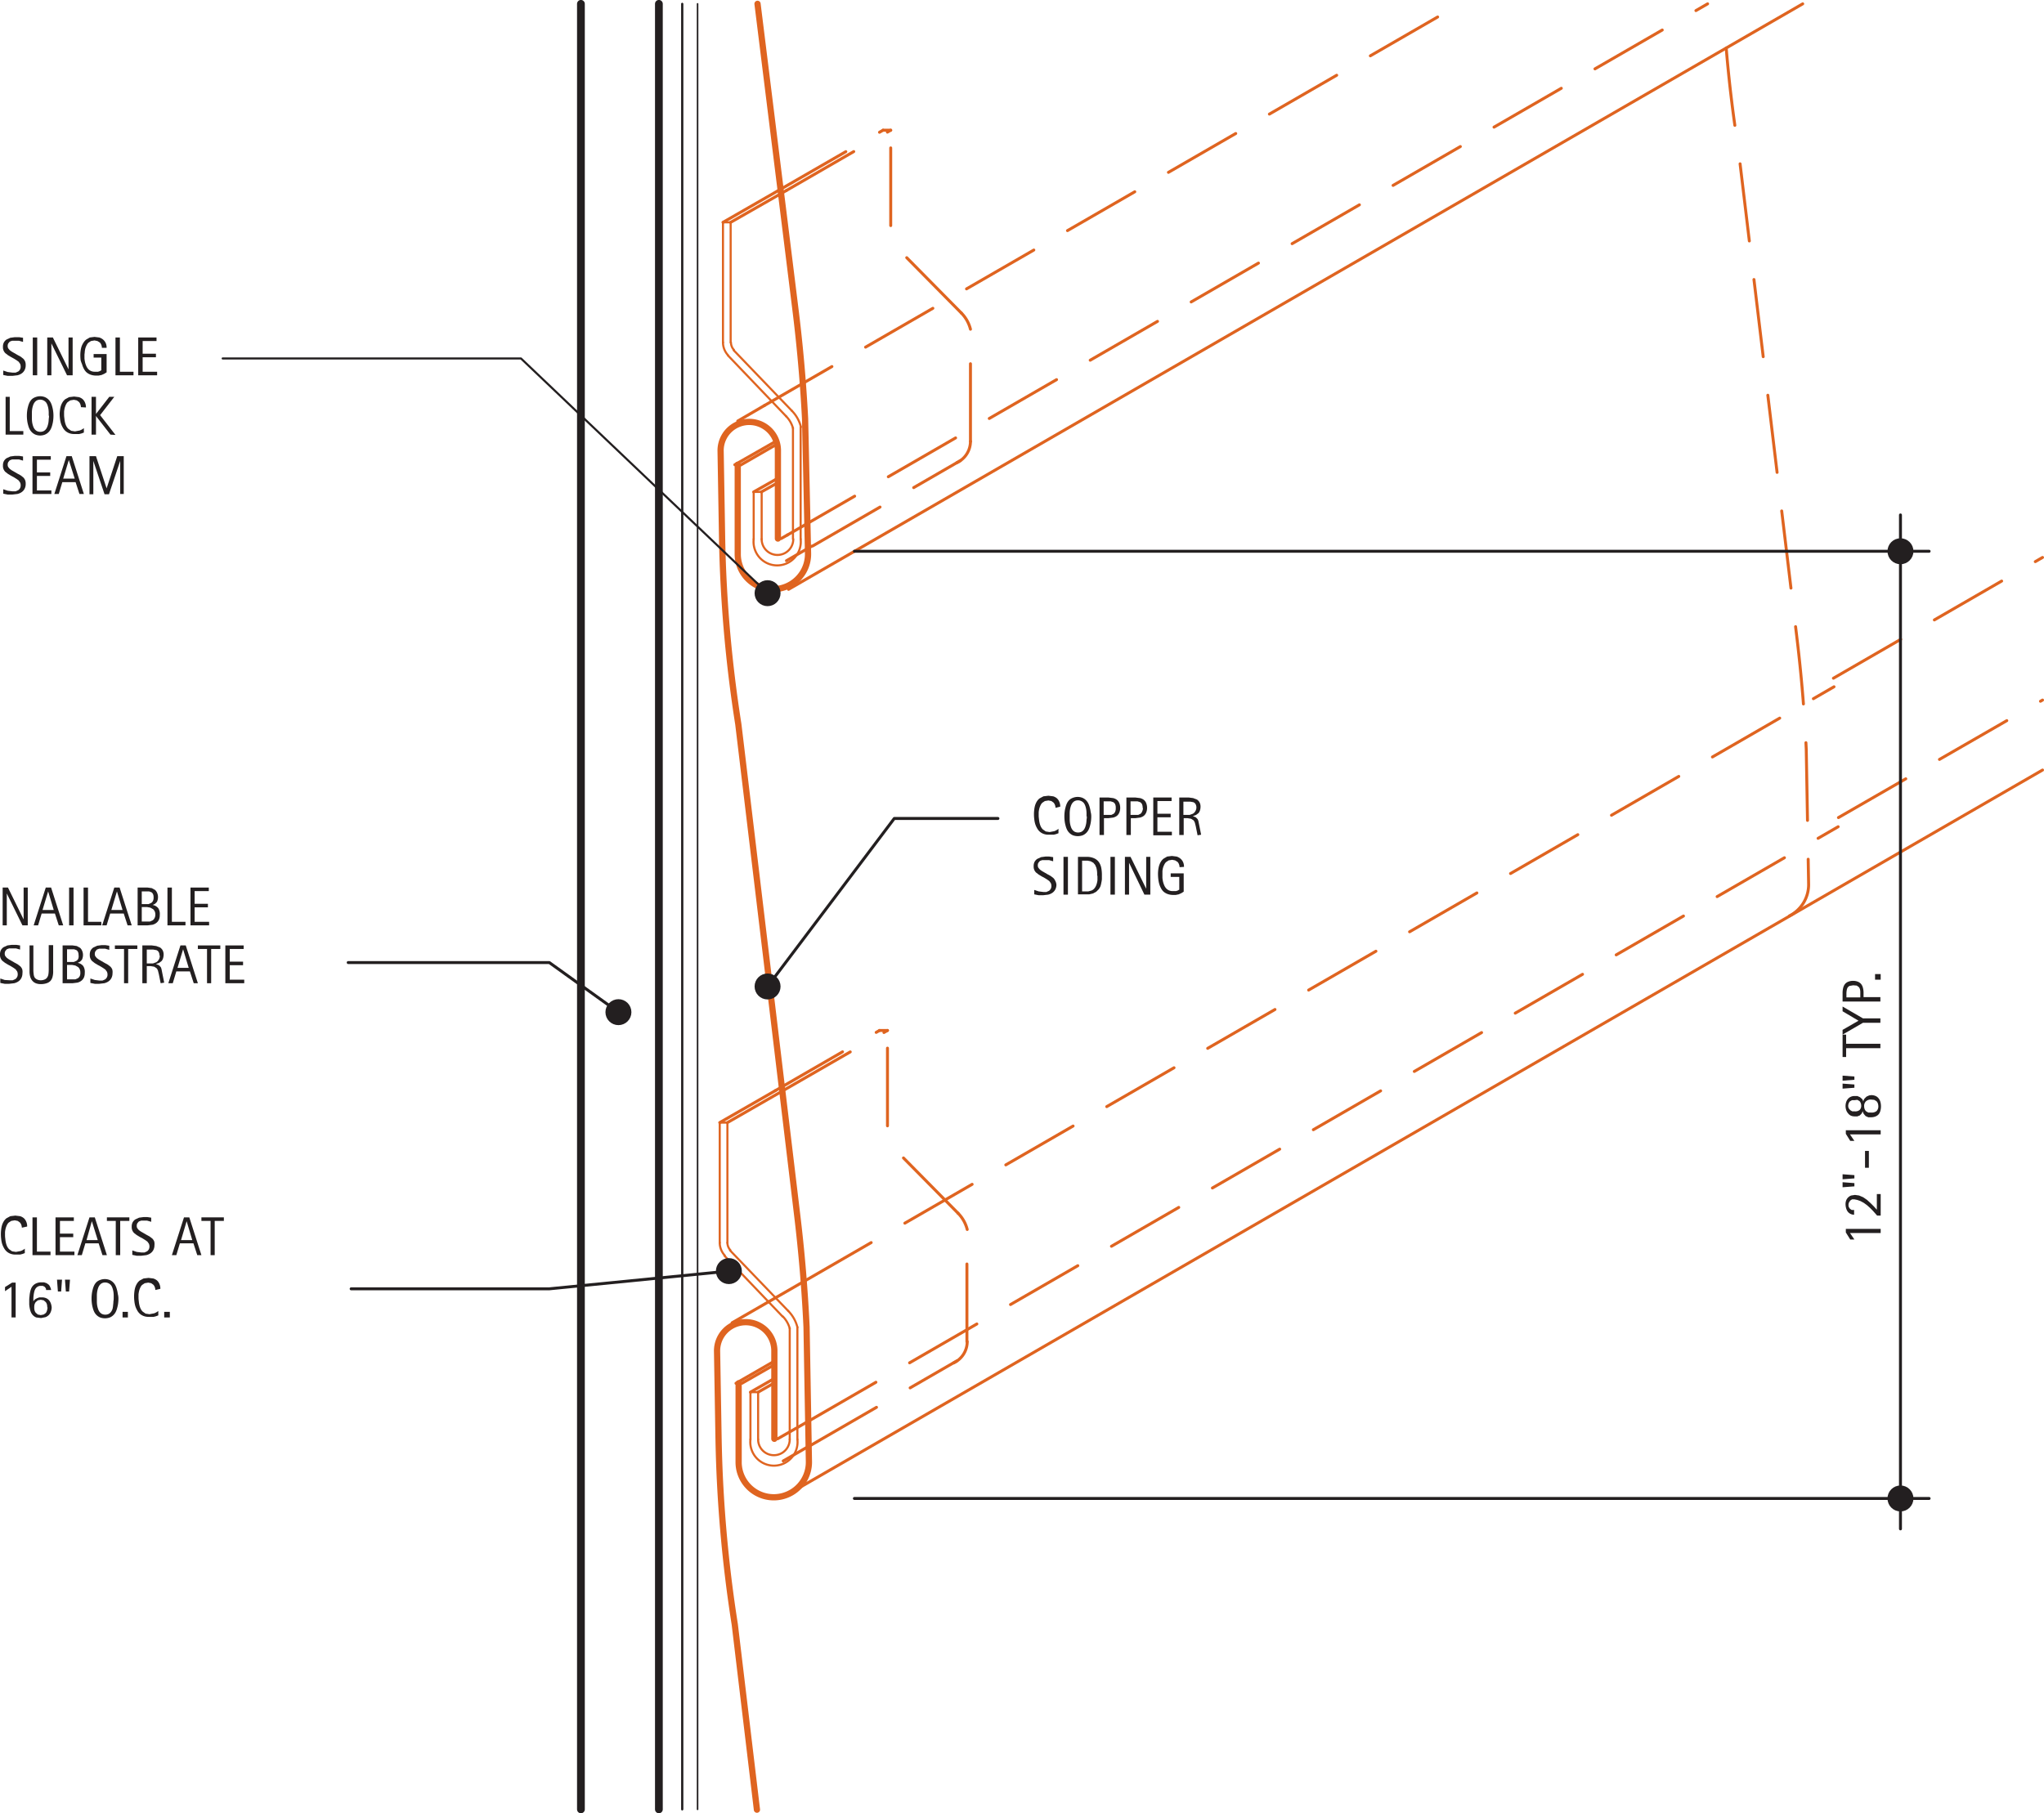 <svg xmlns="http://www.w3.org/2000/svg" viewBox="0 0 692.1 614.1"><defs><style>.\33 cda4569-4489-475f-a161-dd418e69422d,.\34 0baf50f-c656-46ad-8408-f07aa407187a,.\34 8493b0d-792c-458c-9075-a694a35a55e6,.\34 967b0c9-f725-4268-b92a-970438d40ba3,.\36 908dfcb-9c7f-43b9-9fd8-171351a9883a,.\36 ac74eca-67c4-4624-83ad-8ccac9ca8a8f,.\38 2a01dcc-598f-463b-bcfe-5268086e4fc5,.e1588200-b377-4006-9b7d-638c162b0d36,.f5c4a44c-2b6d-4940-b4ef-372790fdd443{fill:none;stroke-linecap:round;stroke-linejoin:round;}.\33 cda4569-4489-475f-a161-dd418e69422d,.\34 8493b0d-792c-458c-9075-a694a35a55e6,.\38 2a01dcc-598f-463b-bcfe-5268086e4fc5,.f5c4a44c-2b6d-4940-b4ef-372790fdd443{stroke:#df6420;}.\38 2a01dcc-598f-463b-bcfe-5268086e4fc5{stroke-dasharray:26.31 13.16;}.\34 8493b0d-792c-458c-9075-a694a35a55e6,.\36 908dfcb-9c7f-43b9-9fd8-171351a9883a{stroke-width:0.71px;}.\33 cda4569-4489-475f-a161-dd418e69422d{stroke-width:2.11px;}.\34 0baf50f-c656-46ad-8408-f07aa407187a,.\34 967b0c9-f725-4268-b92a-970438d40ba3,.\36 908dfcb-9c7f-43b9-9fd8-171351a9883a,.\36 ac74eca-67c4-4624-83ad-8ccac9ca8a8f,.e1588200-b377-4006-9b7d-638c162b0d36{stroke:#231f20;}.\34 967b0c9-f725-4268-b92a-970438d40ba3{stroke-width:4.39px;}.\30 723f26c-adc3-4799-a42e-7ac36df2850a{fill:#231f20;}.\34 0baf50f-c656-46ad-8408-f07aa407187a{stroke-width:0.53px;}.\36 ac74eca-67c4-4624-83ad-8ccac9ca8a8f{stroke-width:2.63px;}</style></defs><title>wall-cladding-horizontal-siding.A.typical-section</title><g id="7fbe1020-53c5-4fcb-8112-5919ac839b25" data-name="AXON-COPPER"><g id="b1d2276b-fff3-4a23-8094-6501007bfb00" data-name="LINE"><line class="82a01dcc-598f-463b-bcfe-5268086e4fc5" x1="622.5" y1="276.9" x2="691.6" y2="237.1"/></g><g id="5216aa38-33a0-47ec-96da-379fe26e657d" data-name="LWPOLYLINE"><path class="82a01dcc-598f-463b-bcfe-5268086e4fc5" d="M585.2,16.3q1.4,16.8,4,33.4l19.9,166q2.3,19,3.2,38.1l.8,45.6a11.9,11.9,0,0,1-6.5,10.8" transform="translate(-0.7 0)"/></g><g id="1f3e7751-0be7-4330-afda-2a41eb317d21" data-name="LINE"><line class="82a01dcc-598f-463b-bcfe-5268086e4fc5" x1="620.8" y1="229.7" x2="691.6" y2="188.8"/></g><g id="888b9fde-1ee1-46fd-99f2-d05ce4d68f32" data-name="LINE"><line class="f5c4a44c-2b6d-4940-b4ef-372790fdd443" x1="301.6" y1="44.1" x2="299" y2="44.1"/></g><g id="0474752d-bcc0-4c7a-bf05-ece973f76135" data-name="LINE"><line class="82a01dcc-598f-463b-bcfe-5268086e4fc5" x1="301.6" y1="76.4" x2="301.6" y2="44.1"/></g><g id="90bf4ee3-6c13-425f-812e-a8c371d75640" data-name="LINE"><line class="f5c4a44c-2b6d-4940-b4ef-372790fdd443" x1="244.8" y1="75.3" x2="263.6" y2="64.5"/></g><g id="24521a05-64a8-4afd-9e63-e18d53751f53" data-name="LINE"><line class="f5c4a44c-2b6d-4940-b4ef-372790fdd443" x1="247.4" y1="75.3" x2="266.3" y2="64.5"/></g><g id="20cccd1f-75e6-4fd8-ae0e-d4939e2dd2d1" data-name="LINE"><line class="82a01dcc-598f-463b-bcfe-5268086e4fc5" x1="263.6" y1="64.5" x2="299" y2="44.1"/></g><g id="87c1d225-1c5d-49e7-8fb9-bb9aa35c58c6" data-name="LINE"><line class="82a01dcc-598f-463b-bcfe-5268086e4fc5" x1="266.3" y1="64.5" x2="301.6" y2="44.1"/></g><g id="01ac2f48-bad7-4a1f-bdcf-18953c6bcbde" data-name="ARC"><path class="82a01dcc-598f-463b-bcfe-5268086e4fc5" d="M329.3,111.5a12,12,0,0,0-3.1-5.5" transform="translate(-0.7 0)"/></g><g id="ed0c533f-94d9-4375-b3ef-181f99080d3e" data-name="LINE"><line class="82a01dcc-598f-463b-bcfe-5268086e4fc5" x1="328.6" y1="149.5" x2="328.6" y2="111.5"/></g><g id="49f543f1-998c-4167-b43f-84dd20dbce2a" data-name="ARC"><path class="82a01dcc-598f-463b-bcfe-5268086e4fc5" d="M324.7,156.7a8,8,0,0,0,4.6-7.2" transform="translate(-0.7 0)"/></g><g id="1a84c84a-1670-4200-8a66-9a30f23fcc01" data-name="LINE"><line class="f5c4a44c-2b6d-4940-b4ef-372790fdd443" x1="249.8" y1="142.6" x2="258.9" y2="137.3"/></g><g id="6e8a304d-bb42-484d-8b1b-f71f73e015e5" data-name="LINE"><line class="f5c4a44c-2b6d-4940-b4ef-372790fdd443" x1="264.5" y1="182.4" x2="266.6" y2="181.2"/></g><g id="73ea2823-81af-4a3b-8691-e3dfc7da5d65" data-name="LINE"><line class="f5c4a44c-2b6d-4940-b4ef-372790fdd443" x1="266.3" y1="189.9" x2="274.8" y2="185"/></g><g id="5f05ee2f-28d7-4821-9563-c29ef0a0abc6" data-name="LINE"><line class="f5c4a44c-2b6d-4940-b4ef-372790fdd443" x1="255.2" y1="166.6" x2="263.5" y2="161.9"/></g><g id="3bcca7f6-7888-4dd5-a7be-398d3eb12125" data-name="LINE"><line class="f5c4a44c-2b6d-4940-b4ef-372790fdd443" x1="257.8" y1="166.6" x2="263.5" y2="163.4"/></g><g id="8eb63b00-56ab-4acc-a07e-2a25017e7630" data-name="LINE"><line class="f5c4a44c-2b6d-4940-b4ef-372790fdd443" x1="250.8" y1="157.5" x2="263.1" y2="150.4"/></g><g id="9fcdf161-90e6-4589-8aa9-04487d3edf3d" data-name="LINE"><line class="f5c4a44c-2b6d-4940-b4ef-372790fdd443" x1="248.8" y1="157.4" x2="262.8" y2="149.4"/></g><g id="1d44f262-88b8-4f34-8c58-72969aacebf0" data-name="LINE"><line class="82a01dcc-598f-463b-bcfe-5268086e4fc5" x1="275.2" y1="184.9" x2="325.2" y2="156"/></g><g id="2ca07389-7a3c-4b78-9de5-1abff42c6044" data-name="LINE"><line class="82a01dcc-598f-463b-bcfe-5268086e4fc5" x1="325.5" y1="106" x2="302.5" y2="82.7"/></g><g id="31f83226-5372-42c7-99b9-ff3db6a5e864" data-name="LINE"><line class="f5c4a44c-2b6d-4940-b4ef-372790fdd443" x1="300.5" y1="349" x2="297.8" y2="349"/></g><g id="9e2b0290-7ae7-40ac-9fe8-50cb8b5371a9" data-name="LINE"><line class="82a01dcc-598f-463b-bcfe-5268086e4fc5" x1="300.5" y1="381.3" x2="300.5" y2="349"/></g><g id="ba18275a-0282-49c1-9420-b20761132c7d" data-name="ARC"><path class="82a01dcc-598f-463b-bcfe-5268086e4fc5" d="M328.2,416.4a12,12,0,0,0-3.1-5.5" transform="translate(-0.7 0)"/></g><g id="8c2550bd-8f88-489e-bd60-ce7c5daf81b3" data-name="ARC"><path class="82a01dcc-598f-463b-bcfe-5268086e4fc5" d="M323.6,461.6a8,8,0,0,0,4.6-7.2" transform="translate(-0.7 0)"/></g><g id="dc9f27c2-686d-4693-8c9a-470d6ff79a59" data-name="LINE"><line class="82a01dcc-598f-463b-bcfe-5268086e4fc5" x1="327.4" y1="454.4" x2="327.4" y2="416.4"/></g><g id="bc70a2a4-962e-4e03-ae74-49615eddbf1a" data-name="LINE"><line class="82a01dcc-598f-463b-bcfe-5268086e4fc5" x1="324.4" y1="410.9" x2="301.4" y2="387.6"/></g><g id="f09bd3be-5bb3-4409-9865-f12900638502" data-name="LINE"><line class="f5c4a44c-2b6d-4940-b4ef-372790fdd443" x1="243.7" y1="380.2" x2="262.5" y2="369.4"/></g><g id="21bc6ebf-3a5b-4387-850d-710685654a57" data-name="LINE"><line class="f5c4a44c-2b6d-4940-b4ef-372790fdd443" x1="246.3" y1="380.2" x2="265.1" y2="369.4"/></g><g id="d429934f-a57b-4aa4-af6a-0f1fefdd711a" data-name="LINE"><line class="f5c4a44c-2b6d-4940-b4ef-372790fdd443" x1="251.2" y1="468.5" x2="262.2" y2="462.2"/></g><g id="35ac6cd1-8978-4e5b-a723-bceaf44a60db" data-name="LINE"><line class="f5c4a44c-2b6d-4940-b4ef-372790fdd443" x1="249.2" y1="468.5" x2="262.2" y2="461"/></g><g id="000dfa96-9f9e-468f-8c9d-f784cc00c5e9" data-name="LINE"><line class="f5c4a44c-2b6d-4940-b4ef-372790fdd443" x1="247.9" y1="448" x2="272.2" y2="434"/></g><g id="0f33a64e-2f4c-4563-b544-2abdc8655135" data-name="LINE"><line class="82a01dcc-598f-463b-bcfe-5268086e4fc5" x1="262.5" y1="369.4" x2="297.8" y2="349"/></g><g id="c53247ac-8b0a-40b4-982c-2c7fc4842abc" data-name="LINE"><line class="82a01dcc-598f-463b-bcfe-5268086e4fc5" x1="265.1" y1="369.4" x2="300.5" y2="349"/></g><g id="dc88da3b-5136-46e3-929b-84c279feb4db" data-name="LINE"><line class="f5c4a44c-2b6d-4940-b4ef-372790fdd443" x1="263.3" y1="487.3" x2="273.8" y2="481.3"/></g><g id="499c0293-ee28-47a5-8aad-3c468d485f7b" data-name="LINE"><line class="f5c4a44c-2b6d-4940-b4ef-372790fdd443" x1="265.2" y1="494.8" x2="273.7" y2="489.9"/></g><g id="d2e93a87-56d4-4c92-9567-b0d7ed6044f1" data-name="LINE"><line class="f5c4a44c-2b6d-4940-b4ef-372790fdd443" x1="254.1" y1="471.5" x2="262.3" y2="466.8"/></g><g id="670e3f7a-1434-4920-a210-0693c2473394" data-name="LINE"><line class="f5c4a44c-2b6d-4940-b4ef-372790fdd443" x1="256.7" y1="471.5" x2="262.3" y2="468.3"/></g><g id="aa73ffbe-09bb-4c7d-a008-b18ded2ad2b1" data-name="LINE"><line class="82a01dcc-598f-463b-bcfe-5268086e4fc5" x1="274" y1="489.8" x2="324" y2="460.9"/></g><g id="d9b4cc3c-a97a-48eb-b026-4f002ffe4e37" data-name="LINE"><line class="82a01dcc-598f-463b-bcfe-5268086e4fc5" x1="272.2" y1="434" x2="621" y2="232.6"/></g><g id="566d6a4a-a411-41ca-98ee-4dbd72169bb4" data-name="LINE"><line class="82a01dcc-598f-463b-bcfe-5268086e4fc5" x1="273.8" y1="481.3" x2="622.4" y2="280"/></g><g id="64d35357-7791-4ffd-b7cd-d29d90f71023" data-name="LINE"><line class="f5c4a44c-2b6d-4940-b4ef-372790fdd443" x1="266.6" y1="506.2" x2="691.6" y2="260.8"/></g><g id="891c1835-0da0-48a2-b2ae-bc143e375be6" data-name="LINE"><line class="f5c4a44c-2b6d-4940-b4ef-372790fdd443" x1="267" y1="199.6" x2="610.4" y2="1.3"/></g><g id="3fce7fce-3aa0-4e84-8753-dd08c67f97e5" data-name="LINE"><line class="82a01dcc-598f-463b-bcfe-5268086e4fc5" x1="266.6" y1="181.2" x2="578.2" y2="1.3"/></g><g id="b7ee4d36-c124-47fb-8f2b-3239fe3a04b7" data-name="LINE"><line class="82a01dcc-598f-463b-bcfe-5268086e4fc5" x1="258.9" y1="137.3" x2="494.5" y2="1.3"/></g></g><g id="f485018b-b28f-42ac-af50-fb8728e4ca05" data-name="BASE-COPPER"><g id="8e2098fd-5bf9-4f7f-abf9-bbe8d3e1fcdc" data-name="LINE"><line class="48493b0d-792c-458c-9075-a694a35a55e6" x1="244.8" y1="75.3" x2="247.4" y2="75.3"/></g><g id="6226c527-e7a2-4d59-b7b5-c870dbb3f951" data-name="ARC"><path class="48493b0d-792c-458c-9075-a694a35a55e6" d="M271.9,144.6a12,12,0,0,0-3.1-5.5" transform="translate(-0.7 0)"/></g><g id="3f85b8b5-dc60-489a-8d8f-1f692f4f0dcd" data-name="ARC"><path class="48493b0d-792c-458c-9075-a694a35a55e6" d="M269.2,145a9.3,9.3,0,0,0-2.3-4" transform="translate(-0.7 0)"/></g><g id="e08b017b-1164-4077-938e-77c6df5adcc2" data-name="ARC"><path class="48493b0d-792c-458c-9075-a694a35a55e6" d="M245.5,116a6.5,6.5,0,0,0,1.7,4.3" transform="translate(-0.7 0)"/></g><g id="f09fce57-ad2d-4c95-8198-8cc44bca2569" data-name="ARC"><path class="48493b0d-792c-458c-9075-a694a35a55e6" d="M248.2,116a3.8,3.8,0,0,0,1,2.5" transform="translate(-0.7 0)"/></g><g id="ab868eeb-7a81-4bcd-b3ea-7017d584a235" data-name="LINE"><line class="48493b0d-792c-458c-9075-a694a35a55e6" x1="268.1" y1="139.1" x2="248.4" y2="118.6"/></g><g id="2dae329d-1e64-4c17-8556-79846193ea5b" data-name="LINE"><line class="48493b0d-792c-458c-9075-a694a35a55e6" x1="246.5" y1="120.4" x2="266.2" y2="141"/></g><g id="00d000b9-b14b-4476-bc51-5fde897b1141" data-name="LINE"><line class="48493b0d-792c-458c-9075-a694a35a55e6" x1="255.2" y1="166.6" x2="255.2" y2="182.6"/></g><g id="919a9a22-d587-497f-b5f7-4afb3c19c948" data-name="LINE"><line class="48493b0d-792c-458c-9075-a694a35a55e6" x1="257.9" y1="182.6" x2="257.9" y2="166.6"/></g><g id="658bad3c-51b7-4903-8aea-1a6fece96808" data-name="LINE"><line class="48493b0d-792c-458c-9075-a694a35a55e6" x1="257.9" y1="166.6" x2="255.2" y2="166.6"/></g><g id="88dff9c3-bc6c-4ed1-a4c5-b006dbcc8ac3" data-name="ARC"><path class="48493b0d-792c-458c-9075-a694a35a55e6" d="M258.6,182.6a5.3,5.3,0,1,0,10.7,0" transform="translate(-0.7 0)"/></g><g id="bbff46fd-8597-42ba-bd2f-2cc21bc7d7b0" data-name="ARC"><path class="48493b0d-792c-458c-9075-a694a35a55e6" d="M255.9,182.6a8,8,0,1,0,15.9,0" transform="translate(-0.7 0)"/></g><g id="25744ee5-4e97-4600-a74b-c55c4f75da0a" data-name="LINE"><line class="48493b0d-792c-458c-9075-a694a35a55e6" x1="268.5" y1="145" x2="268.5" y2="182.6"/></g><g id="21795a0e-17ed-43d8-95c3-528cc55fb872" data-name="LINE"><line class="48493b0d-792c-458c-9075-a694a35a55e6" x1="271.1" y1="182.6" x2="271.1" y2="144.6"/></g><g id="04aafe93-3d0d-4ee3-9103-2dc270154efd" data-name="LINE"><line class="48493b0d-792c-458c-9075-a694a35a55e6" x1="247.4" y1="116" x2="247.4" y2="75.3"/></g><g id="0b62028e-8351-4759-99ad-88c3bfffac30" data-name="LINE"><line class="48493b0d-792c-458c-9075-a694a35a55e6" x1="244.8" y1="75.3" x2="244.8" y2="116"/></g><g id="e367b1e9-8032-43c3-ab19-04d35befe4ad" data-name="LWPOLYLINE"><path class="3cda4569-4489-475f-a161-dd418e69422d" d="M257.2,1.3l12.7,102.4q2.4,19,3.4,38.1l1,45.6a11.9,11.9,0,0,1-23.8.5V157.4" transform="translate(-0.7 0)"/></g><g id="f9187af4-14f4-4ce4-aaa3-db165fd3b6dc" data-name="LINE"><line class="48493b0d-792c-458c-9075-a694a35a55e6" x1="243.7" y1="380.2" x2="246.3" y2="380.2"/></g><g id="8e600c8d-0535-4177-b05b-61fa0060033c" data-name="ARC"><path class="48493b0d-792c-458c-9075-a694a35a55e6" d="M270.7,449.5a12,12,0,0,0-3.1-5.5" transform="translate(-0.7 0)"/></g><g id="90e1bb81-f0d3-42fd-8af4-b5de1b335b94" data-name="ARC"><path class="48493b0d-792c-458c-9075-a694a35a55e6" d="M268.1,449.9a9.3,9.3,0,0,0-2.3-4" transform="translate(-0.7 0)"/></g><g id="6525c573-7ac9-4335-abd2-644cdbfae361" data-name="ARC"><path class="48493b0d-792c-458c-9075-a694a35a55e6" d="M244.4,420.9a6.5,6.5,0,0,0,1.7,4.3" transform="translate(-0.7 0)"/></g><g id="fcda6709-99d7-4f54-b474-5f2ea6ac15a1" data-name="ARC"><path class="48493b0d-792c-458c-9075-a694a35a55e6" d="M247,420.9a3.8,3.8,0,0,0,1,2.5" transform="translate(-0.7 0)"/></g><g id="e54088ad-821b-484b-a668-c6235bbae140" data-name="LINE"><line class="48493b0d-792c-458c-9075-a694a35a55e6" x1="245.3" y1="425.3" x2="265" y2="445.9"/></g><g id="0e306867-db58-4259-b834-20c0e330a923" data-name="LINE"><line class="48493b0d-792c-458c-9075-a694a35a55e6" x1="266.9" y1="444" x2="247.2" y2="423.5"/></g><g id="e280691b-d136-423f-b23e-b6865c4c5601" data-name="LINE"><line class="48493b0d-792c-458c-9075-a694a35a55e6" x1="246.3" y1="420.9" x2="246.3" y2="380.2"/></g><g id="80e9c766-c6ef-458c-98c2-fd4e6d7dd07c" data-name="LINE"><line class="48493b0d-792c-458c-9075-a694a35a55e6" x1="243.7" y1="380.2" x2="243.7" y2="420.9"/></g><g id="808f70f2-9bf5-4727-81b2-2786517c3016" data-name="LINE"><line class="48493b0d-792c-458c-9075-a694a35a55e6" x1="254.1" y1="471.5" x2="254.1" y2="487.5"/></g><g id="da8daab1-b37f-4195-a5eb-e6fe860182b7" data-name="LINE"><line class="48493b0d-792c-458c-9075-a694a35a55e6" x1="256.7" y1="487.5" x2="256.7" y2="471.5"/></g><g id="ca789d1b-a359-4951-a754-f4c94e8c19c7" data-name="LINE"><line class="48493b0d-792c-458c-9075-a694a35a55e6" x1="256.7" y1="471.5" x2="254.1" y2="471.5"/></g><g id="32a48b36-1d69-45e0-9fe7-e596e6149555" data-name="ARC"><path class="48493b0d-792c-458c-9075-a694a35a55e6" d="M257.4,487.5a5.3,5.3,0,1,0,10.7,0" transform="translate(-0.7 0)"/></g><g id="d25669b7-6c37-4f33-9227-84b51b3f4966" data-name="ARC"><path class="48493b0d-792c-458c-9075-a694a35a55e6" d="M254.8,487.5a8,8,0,1,0,15.9,0" transform="translate(-0.7 0)"/></g><g id="dc362a49-67ca-4c40-952e-1cb837a462fd" data-name="LINE"><line class="48493b0d-792c-458c-9075-a694a35a55e6" x1="267.4" y1="449.9" x2="267.4" y2="487.5"/></g><g id="8be733c1-a1b4-4ebc-ad29-9ffb768d90a9" data-name="LINE"><line class="48493b0d-792c-458c-9075-a694a35a55e6" x1="270" y1="487.5" x2="270" y2="449.5"/></g><g id="cd972e87-24ae-497a-ac07-ea52a3a08030" data-name="LWPOLYLINE"><path class="3cda4569-4489-475f-a161-dd418e69422d" d="M262.9,487.3v-30a9.7,9.7,0,1,0-19.4.4l.5,29.4a457.6,457.6,0,0,0,5.5,63.1l7.5,62.7" transform="translate(-0.7 0)"/></g><g id="109f2b75-e919-48cc-a01e-c84225b0684b" data-name="LWPOLYLINE"><path class="3cda4569-4489-475f-a161-dd418e69422d" d="M264.1,182.4v-30a9.7,9.7,0,1,0-19.4.4l.5,29.4a457.6,457.6,0,0,0,5.5,63.1l19.9,166q2.3,19,3.2,38.1l.8,45.6a11.9,11.9,0,1,1-23.8.4V468.5" transform="translate(-0.7 0)"/></g></g><g id="39da0ce4-636c-4e59-b189-325379ed3d6a" data-name="0"><g id="f776bc0e-6a73-45c7-b632-576e8d9f9497" data-name="LWPOLYLINE"><circle class="4967b0c9-f725-4268-b92a-970438d40ba3" cx="643.5" cy="186.7" r="2.2"/></g><g id="4f92e903-161b-4334-a664-d7240e008b74" data-name="LWPOLYLINE"><circle class="4967b0c9-f725-4268-b92a-970438d40ba3" cx="643.5" cy="507.5" r="2.2"/></g><g id="fff70bb4-bba4-46a3-9174-216375b67c19" data-name="LWPOLYLINE"><circle class="4967b0c9-f725-4268-b92a-970438d40ba3" cx="259.9" cy="200.9" r="2.2"/></g><g id="2569b241-06df-46d7-9ddc-8352ddc597e9" data-name="LWPOLYLINE"><circle class="4967b0c9-f725-4268-b92a-970438d40ba3" cx="259.9" cy="334.1" r="2.2"/></g><g id="b22c0729-c173-4ee2-aa68-42f092d73f6b" data-name="LWPOLYLINE"><circle class="4967b0c9-f725-4268-b92a-970438d40ba3" cx="246.8" cy="430.5" r="2.2"/></g><g id="4e9ca168-7e16-4721-9f43-9dda7d9b2a88" data-name="LWPOLYLINE"><circle class="4967b0c9-f725-4268-b92a-970438d40ba3" cx="209.4" cy="342.8" r="2.2"/></g></g><g id="1b164494-3b68-45b7-bbd7-532733436b8c" data-name="CDATEXT"><g id="8162d3d1-ae72-4d81-b92a-6f594d318e9a" data-name="TEXT"><path class="0723f26c-adc3-4799-a42e-7ac36df2850a" d="M9.4,163.9a3.5,3.5,0,0,1-.4,1.7,3.1,3.1,0,0,1-1,1.1,4.2,4.2,0,0,1-1.4.6l-1.7.2H3.3l-1.5-.3v-1.5l1.5.5,1.6.2H6l.9-.4a2.1,2.1,0,0,0,.6-.7,2,2,0,0,0,.2-1,2.2,2.2,0,0,0-.2-.9l-.5-.7-.7-.5-.8-.5-1.1-.6-1-.6-.9-.7a2.9,2.9,0,0,1-.6-.9,2.8,2.8,0,0,1-.2-1.2,3.1,3.1,0,0,1,.3-1.5,3,3,0,0,1,.9-1l1.3-.6,1.5-.2H7.2l1.3.2v1.4l-1.4-.4H4.8l-.8.3-.5.6a1.8,1.8,0,0,0-.2.9,1.5,1.5,0,0,0,.2.8l.5.6.7.5.7.4,1.2.7,1.1.6.9.7a3.2,3.2,0,0,1,.6.9A3.3,3.3,0,0,1,9.4,163.9Z" transform="translate(-0.7 0)"/><path class="0723f26c-adc3-4799-a42e-7ac36df2850a" d="M11.7,167.3V154.5h6.2v1.2H13.2V160h4.5v1.2H13.2v4.9h4.9v1.2Z" transform="translate(-0.7 0)"/><path class="0723f26c-adc3-4799-a42e-7ac36df2850a" d="M27.6,167.3l-1.3-4H21.8l-1.2,4H19.1l4.1-12.8h1.8l4.1,12.8Zm-3.6-11.5h0l-1.9,6.3H26Z" transform="translate(-0.7 0)"/><path class="0723f26c-adc3-4799-a42e-7ac36df2850a" d="M41.4,167.3V156.1h0l-3.8,11.3H36.1l-3.8-11.3h0v11.3H31V154.5h2.2l3.6,10.9h0l3.6-10.9h2.2v12.8Z" transform="translate(-0.7 0)"/></g><g id="0d9af270-800b-4338-b42a-1161524c7e4b" data-name="TEXT"><path class="0723f26c-adc3-4799-a42e-7ac36df2850a" d="M2.6,147.2V134.4H4V146H8.6v1.2Z" transform="translate(-0.7 0)"/><path class="0723f26c-adc3-4799-a42e-7ac36df2850a" d="M18.8,140.8q0,.8-.1,1.6a9.9,9.9,0,0,1-.3,1.5,6.9,6.9,0,0,1-.5,1.4,4.1,4.1,0,0,1-.8,1.1,3.8,3.8,0,0,1-1.2.8,4.4,4.4,0,0,1-1.6.3,4.4,4.4,0,0,1-1.6-.3,3.8,3.8,0,0,1-1.2-.8,4.1,4.1,0,0,1-.8-1.1,7,7,0,0,1-.5-1.4,9.5,9.5,0,0,1-.3-1.5q-.1-.8-.1-1.6t.1-1.6a9.5,9.5,0,0,1,.3-1.5,6.9,6.9,0,0,1,.5-1.4,4.1,4.1,0,0,1,.8-1.1,3.7,3.7,0,0,1,1.2-.7,4.5,4.5,0,0,1,1.6-.3,4.5,4.5,0,0,1,1.6.3,3.8,3.8,0,0,1,1.2.8,4.1,4.1,0,0,1,.8,1.1,6.7,6.7,0,0,1,.5,1.4,9.8,9.8,0,0,1,.3,1.5Q18.8,140,18.8,140.8Zm-1.6,0q0-.5,0-1.1a9.4,9.4,0,0,0-.1-1.2,7.3,7.3,0,0,0-.3-1.2,3.7,3.7,0,0,0-.5-1,2.6,2.6,0,0,0-3.1-.7,2.5,2.5,0,0,0-.8.7,3.6,3.6,0,0,0-.5,1,7.3,7.3,0,0,0-.3,1.2,9.4,9.4,0,0,0-.1,1.2q0,.6,0,1.1c0,.3,0,.7,0,1.1a9.7,9.7,0,0,0,.1,1.2,7.6,7.6,0,0,0,.3,1.2,3.6,3.6,0,0,0,.5,1,2.5,2.5,0,0,0,.8.7,2.7,2.7,0,0,0,2.3,0,2.5,2.5,0,0,0,.8-.7,3.8,3.8,0,0,0,.5-1,7.5,7.5,0,0,0,.3-1.2,9.8,9.8,0,0,0,.1-1.2Q17.3,141.3,17.3,140.8Z" transform="translate(-0.7 0)"/><path class="0723f26c-adc3-4799-a42e-7ac36df2850a" d="M28.1,137.9a3,3,0,0,0-.2-1,2.3,2.3,0,0,0-.5-.8l-.7-.5-1-.2-1.2.2-.9.6a3.2,3.2,0,0,0-.6.9,6.3,6.3,0,0,0-.4,1.1,8.6,8.6,0,0,0-.2,1.2q0,.6,0,1.1t.1,1.2a8.5,8.5,0,0,0,.2,1.3,6.1,6.1,0,0,0,.4,1.2,3.7,3.7,0,0,0,.7,1l1,.7,1.3.2,1.6-.3a4.8,4.8,0,0,0,1.4-.8v1.5l-.8.3-.8.2H25.8a4.7,4.7,0,0,1-1.7-.3,4.1,4.1,0,0,1-1.3-.8,4.4,4.4,0,0,1-.9-1.2,7.4,7.4,0,0,1-.6-1.4,9.6,9.6,0,0,1-.3-1.6,13.3,13.3,0,0,1-.1-1.6A12.5,12.5,0,0,1,21,139a8.3,8.3,0,0,1,.3-1.5,6.2,6.2,0,0,1,.6-1.3,4.1,4.1,0,0,1,.9-1l1.3-.7,1.7-.2,1.6.2a3.6,3.6,0,0,1,1.3.7,3.4,3.4,0,0,1,.8,1.2,3.9,3.9,0,0,1,.3,1.6Z" transform="translate(-0.7 0)"/><path class="0723f26c-adc3-4799-a42e-7ac36df2850a" d="M38.1,147.2l-4.9-6.3h0v6.3H31.7V134.4h1.5v5.8h0l4.5-5.8h1.7l-4.8,6.2,5.2,6.7Z" transform="translate(-0.7 0)"/></g><g id="3736d02c-28fe-48d5-a612-da4cf7c793ab" data-name="TEXT"><path class="0723f26c-adc3-4799-a42e-7ac36df2850a" d="M9.4,123.7a3.5,3.5,0,0,1-.4,1.7,3.1,3.1,0,0,1-1,1.1,4.2,4.2,0,0,1-1.4.6l-1.7.2H3.3l-1.5-.3v-1.5l1.5.5,1.6.2H6l.9-.4a2.1,2.1,0,0,0,.6-.7,2,2,0,0,0,.2-1,2.2,2.2,0,0,0-.2-.9l-.5-.7-.7-.5-.8-.5-1.1-.6-1-.6-.9-.7a2.9,2.9,0,0,1-.6-.9,2.8,2.8,0,0,1-.2-1.2,3.1,3.1,0,0,1,.3-1.5,3,3,0,0,1,.9-1l1.3-.6,1.5-.2H7.2l1.3.2v1.4l-1.4-.4H4.8l-.8.3-.5.6a1.8,1.8,0,0,0-.2.9,1.5,1.5,0,0,0,.2.8l.5.6.7.5.7.4,1.2.7,1.1.6.9.7a3.2,3.2,0,0,1,.6.9A3.3,3.3,0,0,1,9.4,123.7Z" transform="translate(-0.7 0)"/><path class="0723f26c-adc3-4799-a42e-7ac36df2850a" d="M11.8,127.1V114.3h1.5v12.8Z" transform="translate(-0.7 0)"/><path class="0723f26c-adc3-4799-a42e-7ac36df2850a" d="M23.4,127.1l-5.3-10.8h0v10.8H16.7V114.3h1.9l5.3,10.8h0V114.3h1.4v12.8Z" transform="translate(-0.7 0)"/><path class="0723f26c-adc3-4799-a42e-7ac36df2850a" d="M35.2,117.8a2.9,2.9,0,0,0-.2-1,2.2,2.2,0,0,0-.5-.8l-.8-.5-1-.2-1.2.2-.9.6a3.3,3.3,0,0,0-.6.9,5.5,5.5,0,0,0-.4,1,7.8,7.8,0,0,0-.2,1.1c0,.4-.1.8-.1,1.1s0,.8,0,1.2a10.1,10.1,0,0,0,.2,1.3,7.3,7.3,0,0,0,.4,1.2,3.7,3.7,0,0,0,.6,1,2.8,2.8,0,0,0,.9.7,3,3,0,0,0,1.3.3h1.2l.6-.2.5-.3v-4.3H32.4v-1.2h4.4v6.2l-.8.5-.9.4-1,.2h-.9a5.5,5.5,0,0,1-1.8-.3,4.3,4.3,0,0,1-1.4-.8,4.2,4.2,0,0,1-.9-1.2,6.8,6.8,0,0,1-.6-1.5A9.7,9.7,0,0,1,28,122a16.5,16.5,0,0,1-.1-1.7,11.4,11.4,0,0,1,.1-1.5,7.9,7.9,0,0,1,.3-1.4A6.1,6.1,0,0,1,29,116a4,4,0,0,1,.9-1l1.2-.7,1.6-.2,1.6.2a3.8,3.8,0,0,1,1.3.7,3.4,3.4,0,0,1,.9,1.2,3.7,3.7,0,0,1,.3,1.6Z" transform="translate(-0.7 0)"/><path class="0723f26c-adc3-4799-a42e-7ac36df2850a" d="M39.8,127.1V114.3h1.5v11.6h4.6v1.2Z" transform="translate(-0.7 0)"/><path class="0723f26c-adc3-4799-a42e-7ac36df2850a" d="M47.5,127.1V114.3h6.2v1.2H49v4.3h4.5V121H49v4.9h4.9v1.2Z" transform="translate(-0.7 0)"/></g><g id="5ba06943-ae74-43cf-9748-fe7c65263e49" data-name="TEXT"><path class="0723f26c-adc3-4799-a42e-7ac36df2850a" d="M637.5,417.6H627.1l1.5,2.2h-1.4l-1.5-2.4v-1.2h11.8Z" transform="translate(-0.7 0)"/><path class="0723f26c-adc3-4799-a42e-7ac36df2850a" d="M637.5,411.7h-1.2l-.7-.8-.8-.9-.9-.9-1-.9-1.1-.8-1.1-.6-1.1-.4-1-.2h-.8l-.6.4-.4.6a2.1,2.1,0,0,0-.2.8,2.3,2.3,0,0,0,.1.8l.4.6.6.4h.8v1.6a2.7,2.7,0,0,1-2.2-1.1,3.5,3.5,0,0,1-.5-1.1,5.2,5.2,0,0,1-.2-1.3,3.8,3.8,0,0,1,.2-1.3,2.9,2.9,0,0,1,1.7-1.7l1.3-.2,1.4.2,1.4.6,1.3.9,1.2,1.1,1.1,1.1,1,1.1v-5.3h1.3Z" transform="translate(-0.7 0)"/><path class="0723f26c-adc3-4799-a42e-7ac36df2850a" d="M628.6,398v1.1l-4,.3v-1.7Zm0,2.7v1.1l-4,.3v-1.7Z" transform="translate(-0.7 0)"/><path class="0723f26c-adc3-4799-a42e-7ac36df2850a" d="M633.5,395.5h-1.3v-5.7h1.3Z" transform="translate(-0.7 0)"/><path class="0723f26c-adc3-4799-a42e-7ac36df2850a" d="M637.5,384.2H627.1l1.5,2.2h-1.4l-1.5-2.4v-1.2h11.8Z" transform="translate(-0.7 0)"/><path class="0723f26c-adc3-4799-a42e-7ac36df2850a" d="M634.3,370.9a3.8,3.8,0,0,1,1.5.3,2.7,2.7,0,0,1,1,.8,3.2,3.2,0,0,1,.6,1.2,5.6,5.6,0,0,1,.2,1.5,5.5,5.5,0,0,1-.2,1.5,3.1,3.1,0,0,1-.6,1.2,2.7,2.7,0,0,1-1,.7,4,4,0,0,1-1.5.3h-1l-.9-.4-.6-.7a3,3,0,0,1-.4-1h0a3.2,3.2,0,0,1-.4.9l-.6.6-.8.3h-1a3,3,0,0,1-1.3-.3,2.7,2.7,0,0,1-.9-.8,3.2,3.2,0,0,1-.6-1.1,4.8,4.8,0,0,1-.2-1.3,4.6,4.6,0,0,1,.2-1.3,3.2,3.2,0,0,1,.6-1.1,2.7,2.7,0,0,1,.9-.7,2.9,2.9,0,0,1,1.3-.3h1l.9.4.7.6a2,2,0,0,1,.4.9h0a2.6,2.6,0,0,1,.4-1l.7-.7.9-.4Zm-5.6,1.7h-.9l-.7.4a1.7,1.7,0,0,0-.4.6,2.4,2.4,0,0,0-.2.9,2.1,2.1,0,0,0,.2.9l.5.6.7.4h.9a2.2,2.2,0,0,0,1.6-.5,2,2,0,0,0,.5-1.6,2.1,2.1,0,0,0-.2-.8,1.6,1.6,0,0,0-.4-.6l-.7-.4Zm5.5-.2a2.4,2.4,0,0,0-1.7.6,2.2,2.2,0,0,0-.6,1.7,2.6,2.6,0,0,0,.2,1,1.9,1.9,0,0,0,.5.7l.7.4h1a2.6,2.6,0,0,0,1.8-.5,2.2,2.2,0,0,0,.6-1.7,2.9,2.9,0,0,0-.2-1,1.7,1.7,0,0,0-.5-.7l-.7-.4Z" transform="translate(-0.7 0)"/><path class="0723f26c-adc3-4799-a42e-7ac36df2850a" d="M628.6,364.6v1.1l-4,.3v-1.7Zm0,2.7v1.1l-4,.3V367Z" transform="translate(-0.7 0)"/><path class="0723f26c-adc3-4799-a42e-7ac36df2850a" d="M625.8,353.5h11.6V355H625.8V358h-1.2v-7.6h1.2Z" transform="translate(-0.7 0)"/><path class="0723f26c-adc3-4799-a42e-7ac36df2850a" d="M631.5,344.9h5.9v1.5h-5.9l-6.9,4v-1.6l5.4-3.1-5.4-3.2v-1.6Z" transform="translate(-0.7 0)"/><path class="0723f26c-adc3-4799-a42e-7ac36df2850a" d="M628.2,332.2a4,4,0,0,1,1.6.3,2.8,2.8,0,0,1,1.1.8,3.5,3.5,0,0,1,.6,1.3,6.5,6.5,0,0,1,.2,1.6v1.5h5.7v1.5H624.6v-3a7,7,0,0,1,.2-1.6,3.4,3.4,0,0,1,.6-1.3,2.7,2.7,0,0,1,1.1-.8A4.2,4.2,0,0,1,628.2,332.2Zm0,1.5-1.2.2a1.7,1.7,0,0,0-.7.6,2.5,2.5,0,0,0-.3.9,7,7,0,0,0-.1,1.2v1.2h4.7v-1.6a4.2,4.2,0,0,0-.1-1.1,2.1,2.1,0,0,0-.4-.8l-.7-.5Z" transform="translate(-0.7 0)"/><path class="0723f26c-adc3-4799-a42e-7ac36df2850a" d="M637.5,331.8h-1.9v-1.9h1.9Z" transform="translate(-0.7 0)"/></g><g id="197be593-e82c-438e-8f8a-026809cdf8d3" data-name="TEXT"><path class="0723f26c-adc3-4799-a42e-7ac36df2850a" d="M358.1,273.6a3,3,0,0,0-.2-1,2.3,2.3,0,0,0-.5-.8l-.7-.5-1-.2-1.2.2-.9.6a3.2,3.2,0,0,0-.6.9,6.3,6.3,0,0,0-.4,1.1,8.6,8.6,0,0,0-.2,1.2q0,.6,0,1.1t.1,1.2a8.4,8.4,0,0,0,.2,1.3,6,6,0,0,0,.4,1.2,3.7,3.7,0,0,0,.7,1l1,.7,1.3.2,1.6-.3a4.8,4.8,0,0,0,1.4-.8v1.5l-.8.3-.8.2h-1.8a4.7,4.7,0,0,1-1.7-.3,4.1,4.1,0,0,1-1.3-.8,4.4,4.4,0,0,1-.9-1.2,7.4,7.4,0,0,1-.6-1.4,9.6,9.6,0,0,1-.3-1.6,13.3,13.3,0,0,1-.1-1.6,12.5,12.5,0,0,1,.1-1.6,8.3,8.3,0,0,1,.3-1.5,6.2,6.2,0,0,1,.6-1.3,4.1,4.1,0,0,1,.9-1l1.3-.7,1.7-.2,1.6.2a3.6,3.6,0,0,1,1.3.7,3.4,3.4,0,0,1,.8,1.2,3.9,3.9,0,0,1,.3,1.6Z" transform="translate(-0.7 0)"/><path class="0723f26c-adc3-4799-a42e-7ac36df2850a" d="M370.2,276.5q0,.8-.1,1.6a9.8,9.8,0,0,1-.3,1.5,6.9,6.9,0,0,1-.5,1.4,4.1,4.1,0,0,1-.8,1.1,3.8,3.8,0,0,1-1.2.8,4.9,4.9,0,0,1-3.3,0,3.8,3.8,0,0,1-1.2-.8,4.1,4.1,0,0,1-.8-1.1,7,7,0,0,1-.5-1.4,9.5,9.5,0,0,1-.3-1.5q-.1-.8-.1-1.6t.1-1.6a9.4,9.4,0,0,1,.3-1.5,6.9,6.9,0,0,1,.5-1.4,4.1,4.1,0,0,1,.8-1.1,3.7,3.7,0,0,1,1.2-.7,4.5,4.5,0,0,1,1.6-.3,4.5,4.5,0,0,1,1.6.3,3.8,3.8,0,0,1,1.2.8,4.1,4.1,0,0,1,.8,1.1,6.7,6.7,0,0,1,.5,1.4,9.7,9.7,0,0,1,.3,1.5Q370.2,275.7,370.2,276.5Zm-1.6,0c0-.3,0-.7,0-1.1a9.5,9.5,0,0,0-.1-1.2,7.3,7.3,0,0,0-.3-1.2,3.6,3.6,0,0,0-.5-1,2.6,2.6,0,0,0-3.1-.7,2.5,2.5,0,0,0-.8.7,3.6,3.6,0,0,0-.5,1,7.3,7.3,0,0,0-.3,1.2,9.5,9.5,0,0,0-.1,1.2q0,.6,0,1.1c0,.3,0,.7,0,1.1a9.8,9.8,0,0,0,.1,1.2,7.6,7.6,0,0,0,.3,1.2,3.6,3.6,0,0,0,.5,1,2.5,2.5,0,0,0,.8.7,2.7,2.7,0,0,0,2.3,0,2.5,2.5,0,0,0,.8-.7,3.8,3.8,0,0,0,.5-1,7.5,7.5,0,0,0,.3-1.2,9.9,9.9,0,0,0,.1-1.2C368.7,277.2,368.7,276.8,368.7,276.5Z" transform="translate(-0.7 0)"/><path class="0723f26c-adc3-4799-a42e-7ac36df2850a" d="M380,273.6a4,4,0,0,1-.3,1.6,2.9,2.9,0,0,1-.8,1.1,3.5,3.5,0,0,1-1.3.6l-1.6.2h-1.5v5.7H373V270.1h3l1.6.2a3.4,3.4,0,0,1,1.3.6,2.7,2.7,0,0,1,.8,1.1A4.2,4.2,0,0,1,380,273.6Zm-1.5,0a2.8,2.8,0,0,0-.2-1.2,1.7,1.7,0,0,0-.6-.7l-.9-.3h-2.4V276H377l.8-.4a1.8,1.8,0,0,0,.5-.7A2.8,2.8,0,0,0,378.5,273.7Z" transform="translate(-0.7 0)"/><path class="0723f26c-adc3-4799-a42e-7ac36df2850a" d="M389.1,273.6a4,4,0,0,1-.3,1.6,2.9,2.9,0,0,1-.8,1.1,3.5,3.5,0,0,1-1.3.6l-1.6.2h-1.5v5.7h-1.5V270.1h3l1.6.2a3.4,3.4,0,0,1,1.3.6,2.7,2.7,0,0,1,.8,1.1A4.2,4.2,0,0,1,389.1,273.6Zm-1.5,0a2.8,2.8,0,0,0-.2-1.2,1.7,1.7,0,0,0-.6-.7l-.9-.3h-2.4V276h2.6l.8-.4a1.8,1.8,0,0,0,.5-.7A2.8,2.8,0,0,0,387.7,273.7Z" transform="translate(-0.7 0)"/><path class="0723f26c-adc3-4799-a42e-7ac36df2850a" d="M391.2,282.9V270.1h6.2v1.2h-4.8v4.3h4.5v1.2h-4.5v4.9h4.9v1.2Z" transform="translate(-0.7 0)"/><path class="0723f26c-adc3-4799-a42e-7ac36df2850a" d="M406.2,282.9l-.6-3-.3-1.2a2.5,2.5,0,0,0-.5-.9l-.8-.5-1.2-.2h-1.3v5.7H400V270.1h3.2l1.5.2,1.3.5a2.8,2.8,0,0,1,.9,1,3.1,3.1,0,0,1,.3,1.5,4.2,4.2,0,0,1-.2,1.2,2.6,2.6,0,0,1-.5.9l-.8.6-1.1.4h0l1,.4.6.6a2.7,2.7,0,0,1,.3.8l.2,1,.7,3.5Zm-.4-9.4a2.3,2.3,0,0,0-.3-1.2,1.7,1.7,0,0,0-.7-.6l-1.1-.2h-2.3V276h2.1l1.1-.4a2.2,2.2,0,0,0,.8-.8A2.4,2.4,0,0,0,405.8,273.5Z" transform="translate(-0.7 0)"/></g><g id="92d12f58-79e5-4a57-8610-0b6068107b40" data-name="TEXT"><path class="0723f26c-adc3-4799-a42e-7ac36df2850a" d="M358.4,299.6a3.5,3.5,0,0,1-.4,1.7,3.1,3.1,0,0,1-1,1.1,4.2,4.2,0,0,1-1.4.6l-1.7.2h-1.5l-1.5-.3v-1.5l1.5.5,1.6.2h1l.9-.4a2.1,2.1,0,0,0,.6-.7,2,2,0,0,0,.2-1,2.2,2.2,0,0,0-.2-.9l-.5-.7-.7-.5-.8-.5-1.1-.6-1-.6-.9-.7a2.9,2.9,0,0,1-.6-.9,2.8,2.8,0,0,1-.2-1.2,3.1,3.1,0,0,1,.3-1.5,3,3,0,0,1,.9-1l1.3-.6,1.5-.2h1.3l1.3.2v1.4l-1.4-.4h-2.3l-.8.3-.5.6a1.8,1.8,0,0,0-.2.9,1.5,1.5,0,0,0,.2.8l.5.6.7.5.7.4,1.2.7,1.1.6.9.7a3.2,3.2,0,0,1,.6.9A3.3,3.3,0,0,1,358.4,299.6Z" transform="translate(-0.7 0)"/><path class="0723f26c-adc3-4799-a42e-7ac36df2850a" d="M360.8,303V290.2h1.5V303Z" transform="translate(-0.7 0)"/><path class="0723f26c-adc3-4799-a42e-7ac36df2850a" d="M373.8,296.6c0,.4,0,.8,0,1.2a9.7,9.7,0,0,1-.2,1.2,7.3,7.3,0,0,1-.3,1.2,4.4,4.4,0,0,1-.6,1l-.8.8-1.1.6-1.3.3h-3.8V290.2h2.9a6,6,0,0,1,2.6.5,4,4,0,0,1,1.6,1.3,5.3,5.3,0,0,1,.8,2A12.7,12.7,0,0,1,373.8,296.6Zm-1.6,0c0-.3,0-.6,0-.9a8.6,8.6,0,0,0-.1-1,6.6,6.6,0,0,0-.2-.9l-.4-.9-.6-.7-.9-.5-1-.2h-1.9v10.4h2.1l1.1-.3a2.6,2.6,0,0,0,1.1-.9,4.1,4.1,0,0,0,.6-1.2,7,7,0,0,0,.3-1.4Q372.3,297.2,372.3,296.6Z" transform="translate(-0.7 0)"/><path class="0723f26c-adc3-4799-a42e-7ac36df2850a" d="M376.7,303V290.2h1.5V303Z" transform="translate(-0.7 0)"/><path class="0723f26c-adc3-4799-a42e-7ac36df2850a" d="M388.2,303,383,292.2h0V303h-1.4V290.2h1.9l5.3,10.8h0V290.2h1.4V303Z" transform="translate(-0.7 0)"/><path class="0723f26c-adc3-4799-a42e-7ac36df2850a" d="M400.1,293.7a2.9,2.9,0,0,0-.2-1,2.2,2.2,0,0,0-.5-.8l-.8-.5-1-.2-1.2.2-.9.6a3.3,3.3,0,0,0-.6.9,5.5,5.5,0,0,0-.4,1,7.8,7.8,0,0,0-.2,1.1c0,.4,0,.8,0,1.1s0,.8,0,1.2a10,10,0,0,0,.2,1.3,7.2,7.2,0,0,0,.4,1.2,3.7,3.7,0,0,0,.6,1,2.8,2.8,0,0,0,.9.7,3,3,0,0,0,1.3.3h1.2l.6-.2.5-.3V297h-2.9v-1.2h4.4V302l-.8.5-.9.4-1,.2h-.9a5.5,5.5,0,0,1-1.8-.3,4.3,4.3,0,0,1-1.4-.8,4.2,4.2,0,0,1-.9-1.2,6.8,6.8,0,0,1-.6-1.5,9.8,9.8,0,0,1-.3-1.6,16.5,16.5,0,0,1-.1-1.7,11.4,11.4,0,0,1,.1-1.5,7.8,7.8,0,0,1,.3-1.4,6.1,6.1,0,0,1,.6-1.3,4,4,0,0,1,.9-1l1.2-.7,1.6-.2,1.6.2a3.8,3.8,0,0,1,1.3.7,3.4,3.4,0,0,1,.9,1.2,3.7,3.7,0,0,1,.3,1.6Z" transform="translate(-0.7 0)"/></g><g id="c0079577-febc-477b-a5e6-6ca43848685f" data-name="LINE"><line class="e1588200-b377-4006-9b7d-638c162b0d36" x1="643.5" y1="174.4" x2="643.5" y2="517.8"/></g><g id="01f21ab5-14d5-401e-bc58-c4e210a95393" data-name="TEXT"><path class="0723f26c-adc3-4799-a42e-7ac36df2850a" d="M8.3,329.6a3.5,3.5,0,0,1-.4,1.7,3.1,3.1,0,0,1-1,1.1,4.2,4.2,0,0,1-1.4.6l-1.7.2H2.3l-1.5-.3v-1.5l1.5.5L4,332H5l.9-.4a2.1,2.1,0,0,0,.6-.7,2,2,0,0,0,.2-1,2.2,2.2,0,0,0-.2-.9l-.5-.7-.7-.5-.8-.5-1.1-.6-1-.6-.9-.7a2.9,2.9,0,0,1-.6-.9,2.8,2.8,0,0,1-.2-1.2,3.1,3.1,0,0,1,.3-1.5,3,3,0,0,1,.9-1l1.3-.6,1.5-.2H6.2l1.3.2v1.4l-1.4-.4H3.8l-.8.3-.5.6a1.8,1.8,0,0,0-.2.9,1.5,1.5,0,0,0,.2.8l.5.6.7.5.7.4,1.2.7,1.1.6.9.7a3.2,3.2,0,0,1,.6.9A3.3,3.3,0,0,1,8.3,329.6Z" transform="translate(-0.7 0)"/><path class="0723f26c-adc3-4799-a42e-7ac36df2850a" d="M18.5,330.8a3.3,3.3,0,0,1-.7,1.4,3.1,3.1,0,0,1-1.3.8,5.9,5.9,0,0,1-1.9.3,4.6,4.6,0,0,1-1.8-.3,3.1,3.1,0,0,1-1.2-.9,3.6,3.6,0,0,1-.7-1.4,6.7,6.7,0,0,1-.2-1.8v-8.7H12v8.4a10,10,0,0,0,.1,1.3,3,3,0,0,0,.3,1.1,1.9,1.9,0,0,0,.8.7,2.8,2.8,0,0,0,1.3.3,3.3,3.3,0,0,0,1.4-.3,1.9,1.9,0,0,0,.8-.7,2.6,2.6,0,0,0,.4-1.1,10.5,10.5,0,0,0,.1-1.4v-8.4h1.5v8.7A7,7,0,0,1,18.5,330.8Z" transform="translate(-0.7 0)"/><path class="0723f26c-adc3-4799-a42e-7ac36df2850a" d="M29.4,329.5a3.7,3.7,0,0,1-.3,1.6,2.9,2.9,0,0,1-.9,1.1,3.5,3.5,0,0,1-1.3.6l-1.6.2H21.9V320.2h3.4l1.4.2,1.1.6a2.7,2.7,0,0,1,.7,1,3.4,3.4,0,0,1,.3,1.4,3.6,3.6,0,0,1-.1.9,2.9,2.9,0,0,1-.3.8l-.6.6-.8.4h0a3.1,3.1,0,0,1,1.9,1.1A3.7,3.7,0,0,1,29.4,329.5Zm-2.1-6.1a2.3,2.3,0,0,0-.2-1,1.6,1.6,0,0,0-.5-.6l-.8-.3H23.4v4.3h2.3l.9-.4a1.7,1.7,0,0,0,.6-.7A2.6,2.6,0,0,0,27.3,323.4Zm.6,6a2.5,2.5,0,0,0-.2-1.1,2.1,2.1,0,0,0-.6-.8l-.9-.5-1.1-.2H23.4v4.9h2.8l.9-.4a2,2,0,0,0,.6-.7A2.5,2.5,0,0,0,27.9,329.4Z" transform="translate(-0.7 0)"/><path class="0723f26c-adc3-4799-a42e-7ac36df2850a" d="M38.8,329.6a3.5,3.5,0,0,1-.4,1.7,3.1,3.1,0,0,1-1,1.1,4.2,4.2,0,0,1-1.4.6l-1.7.2H32.8l-1.5-.3v-1.5l1.5.5,1.6.2h1l.9-.4a2.1,2.1,0,0,0,.6-.7,2,2,0,0,0,.2-1,2.2,2.2,0,0,0-.2-.9l-.5-.7-.7-.5-.8-.5-1.1-.6-1-.6-.9-.7a2.9,2.9,0,0,1-.6-.9,2.8,2.8,0,0,1-.2-1.2,3.1,3.1,0,0,1,.3-1.5,3,3,0,0,1,.9-1l1.3-.6,1.5-.2h1.3l1.3.2v1.4l-1.4-.4H34.3l-.8.3-.5.6a1.8,1.8,0,0,0-.2.9,1.5,1.5,0,0,0,.2.8l.5.6.7.5.7.4,1.2.7,1.1.6.9.7a3.2,3.2,0,0,1,.6.9A3.3,3.3,0,0,1,38.8,329.6Z" transform="translate(-0.7 0)"/><path class="0723f26c-adc3-4799-a42e-7ac36df2850a" d="M44.1,321.4V333H42.7V321.4H39.6v-1.2h7.6v1.2Z" transform="translate(-0.7 0)"/><path class="0723f26c-adc3-4799-a42e-7ac36df2850a" d="M55.1,333l-.6-3-.3-1.2a2.5,2.5,0,0,0-.5-.9l-.8-.5-1.2-.2H50.4V333H48.9V320.2h3.2l1.5.2,1.3.5a2.8,2.8,0,0,1,.9,1,3.1,3.1,0,0,1,.3,1.5,4.2,4.2,0,0,1-.2,1.2,2.6,2.6,0,0,1-.5.9l-.8.6-1.1.4h0l1,.4.6.6a2.7,2.7,0,0,1,.3.8l.2,1,.7,3.5Zm-.4-9.4a2.3,2.3,0,0,0-.3-1.2,1.7,1.7,0,0,0-.7-.6l-1.1-.2H50.4v4.7h2.1l1.1-.4a2.2,2.2,0,0,0,.8-.8A2.4,2.4,0,0,0,54.8,323.6Z" transform="translate(-0.7 0)"/><path class="0723f26c-adc3-4799-a42e-7ac36df2850a" d="M66.3,333l-1.3-4H60.4l-1.2,4H57.7l4.1-12.8h1.8L67.7,333Zm-3.6-11.5h0l-1.9,6.3h3.8Z" transform="translate(-0.7 0)"/><path class="0723f26c-adc3-4799-a42e-7ac36df2850a" d="M72.2,321.4V333H70.8V321.4H67.7v-1.2h7.6v1.2Z" transform="translate(-0.7 0)"/><path class="0723f26c-adc3-4799-a42e-7ac36df2850a" d="M77,333V320.2h6.2v1.2H78.5v4.3H83v1.2H78.5v4.9h4.9V333Z" transform="translate(-0.7 0)"/></g><g id="d92c825c-8a30-4232-874c-e0e4b5484ab7" data-name="TEXT"><path class="0723f26c-adc3-4799-a42e-7ac36df2850a" d="M8.3,313.4,3,302.6H3v10.8H1.6V300.6H3.4l5.3,10.8h0V300.6h1.4v12.8Z" transform="translate(-0.7 0)"/><path class="0723f26c-adc3-4799-a42e-7ac36df2850a" d="M20.6,313.4l-1.3-4H14.8l-1.2,4H12.1l4.1-12.8h1.8l4.1,12.8Zm-3.6-11.5h0l-1.9,6.3h3.8Z" transform="translate(-0.7 0)"/><path class="0723f26c-adc3-4799-a42e-7ac36df2850a" d="M24.1,313.4V300.6h1.5v12.8Z" transform="translate(-0.7 0)"/><path class="0723f26c-adc3-4799-a42e-7ac36df2850a" d="M29,313.4V300.6h1.5v11.6H35v1.2Z" transform="translate(-0.7 0)"/><path class="0723f26c-adc3-4799-a42e-7ac36df2850a" d="M43.9,313.4l-1.3-4H38l-1.2,4H35.3l4.1-12.8h1.8l4.1,12.8Zm-3.6-11.5h0l-1.9,6.3h3.8Z" transform="translate(-0.7 0)"/><path class="0723f26c-adc3-4799-a42e-7ac36df2850a" d="M54.8,309.9a3.7,3.7,0,0,1-.3,1.6,2.9,2.9,0,0,1-.9,1.1,3.5,3.5,0,0,1-1.3.6l-1.6.2H47.3V300.6h3.4l1.4.2,1.1.6a2.7,2.7,0,0,1,.7,1,3.4,3.4,0,0,1,.3,1.4,3.6,3.6,0,0,1-.1.9,2.9,2.9,0,0,1-.3.8l-.6.6-.8.4h0a3.1,3.1,0,0,1,1.9,1.1A3.7,3.7,0,0,1,54.8,309.9Zm-2.1-6.1a2.3,2.3,0,0,0-.2-1,1.6,1.6,0,0,0-.5-.6l-.8-.3H48.7v4.3H51l.9-.4a1.7,1.7,0,0,0,.6-.7A2.6,2.6,0,0,0,52.7,303.8Zm.6,6a2.5,2.5,0,0,0-.2-1.1,2.1,2.1,0,0,0-.6-.8l-.9-.5-1.1-.2H48.7v4.9h2.8l.9-.4a2,2,0,0,0,.6-.7A2.5,2.5,0,0,0,53.3,309.8Z" transform="translate(-0.7 0)"/><path class="0723f26c-adc3-4799-a42e-7ac36df2850a" d="M57.4,313.4V300.6h1.5v11.6h4.6v1.2Z" transform="translate(-0.7 0)"/><path class="0723f26c-adc3-4799-a42e-7ac36df2850a" d="M65.2,313.4V300.6h6.2v1.2H66.6v4.3h4.5v1.2H66.6v4.9h4.9v1.2Z" transform="translate(-0.7 0)"/></g><g id="60b29294-207c-45ef-9096-4d834c9cd9e7" data-name="TEXT"><path class="0723f26c-adc3-4799-a42e-7ac36df2850a" d="M4.6,446.2V435.8l-2.2,1.5v-1.4l2.4-1.5H6v11.8Z" transform="translate(-0.7 0)"/><path class="0723f26c-adc3-4799-a42e-7ac36df2850a" d="M18.2,442.8a4.2,4.2,0,0,1-.3,1.5,3.2,3.2,0,0,1-.7,1.1,3.3,3.3,0,0,1-1.1.7l-1.5.3-1.6-.2a3.1,3.1,0,0,1-1.1-.7,3.4,3.4,0,0,1-.7-1,6,6,0,0,1-.4-1.3,9.9,9.9,0,0,1-.2-1.4q0-.7,0-1.4t.1-1.4a9.6,9.6,0,0,1,.2-1.4,6.3,6.3,0,0,1,.4-1.3,3.5,3.5,0,0,1,.7-1,3.2,3.2,0,0,1,1.1-.7,4.1,4.1,0,0,1,1.5-.3h1l.9.3.7.5a2.6,2.6,0,0,1,.5.8l.2.5a1.8,1.8,0,0,1,.1.5H16.3a1.5,1.5,0,0,0-.1-.6l-.4-.5-.6-.3h-.7a2,2,0,0,0-1.1.3,2.2,2.2,0,0,0-.7.7,3.5,3.5,0,0,0-.4,1,7.9,7.9,0,0,0-.2,1.1,11.3,11.3,0,0,0-.1,1.1q0,.6,0,1h0l.5-.6.7-.4.8-.3H15a3.4,3.4,0,0,1,1.4.3,2.8,2.8,0,0,1,1,.8,3.4,3.4,0,0,1,.6,1.2A5,5,0,0,1,18.2,442.8Zm-1.5,0a4.7,4.7,0,0,0-.1-1,2.3,2.3,0,0,0-.4-.8l-.7-.6-1-.2-1,.2-.7.6a2.4,2.4,0,0,0-.4.8,3.5,3.5,0,0,0-.1,1,3.4,3.4,0,0,0,.1,1,2.3,2.3,0,0,0,.4.8l.7.6,1,.2,1-.2.7-.5a2.3,2.3,0,0,0,.4-.8A4.5,4.5,0,0,0,16.8,442.8Z" transform="translate(-0.7 0)"/><path class="0723f26c-adc3-4799-a42e-7ac36df2850a" d="M21.4,437.4H20.3l-.3-4h1.7Zm2.7,0H23l-.3-4h1.7Z" transform="translate(-0.7 0)"/><path class="0723f26c-adc3-4799-a42e-7ac36df2850a" d="M40.8,439.8q0,.8-.1,1.6a9.9,9.9,0,0,1-.3,1.5,6.9,6.9,0,0,1-.5,1.4,4.1,4.1,0,0,1-.8,1.1,3.8,3.8,0,0,1-1.2.8,4.9,4.9,0,0,1-3.3,0,3.8,3.8,0,0,1-1.2-.8,4.1,4.1,0,0,1-.8-1.1,7,7,0,0,1-.5-1.4,9.5,9.5,0,0,1-.3-1.5q-.1-.8-.1-1.6t.1-1.6a9.5,9.5,0,0,1,.3-1.5,6.9,6.9,0,0,1,.5-1.4,4.1,4.1,0,0,1,.8-1.1,3.7,3.7,0,0,1,1.2-.7,4.5,4.5,0,0,1,1.6-.3,4.5,4.5,0,0,1,1.6.3,3.8,3.8,0,0,1,1.2.8,4.1,4.1,0,0,1,.8,1.1,6.7,6.7,0,0,1,.5,1.4,9.8,9.8,0,0,1,.3,1.5Q40.8,439,40.8,439.8Zm-1.6,0q0-.5,0-1.1a9.4,9.4,0,0,0-.1-1.2,7.3,7.3,0,0,0-.3-1.2,3.7,3.7,0,0,0-.5-1,2.6,2.6,0,0,0-3.1-.7,2.5,2.5,0,0,0-.8.7,3.6,3.6,0,0,0-.5,1,7.3,7.3,0,0,0-.3,1.2,9.4,9.4,0,0,0-.1,1.2q0,.6,0,1.1c0,.3,0,.7,0,1.1a9.7,9.7,0,0,0,.1,1.2,7.6,7.6,0,0,0,.3,1.2,3.6,3.6,0,0,0,.5,1,2.5,2.5,0,0,0,.8.7,2.7,2.7,0,0,0,2.3,0,2.5,2.5,0,0,0,.8-.7,3.8,3.8,0,0,0,.5-1A7.5,7.5,0,0,0,39,442a9.8,9.8,0,0,0,.1-1.2Q39.2,440.2,39.2,439.7Z" transform="translate(-0.7 0)"/><path class="0723f26c-adc3-4799-a42e-7ac36df2850a" d="M42.2,446.2v-1.9H44v1.9Z" transform="translate(-0.7 0)"/><path class="0723f26c-adc3-4799-a42e-7ac36df2850a" d="M53.3,436.9a3,3,0,0,0-.2-1,2.3,2.3,0,0,0-.5-.8l-.7-.5-1-.2-1.2.2-.9.6a3.2,3.2,0,0,0-.6.9,6.3,6.3,0,0,0-.4,1.1,8.6,8.6,0,0,0-.2,1.2q0,.6,0,1.1t.1,1.2a8.5,8.5,0,0,0,.2,1.3,6.1,6.1,0,0,0,.4,1.2,3.7,3.7,0,0,0,.7,1l1,.7,1.3.2,1.6-.3a4.8,4.8,0,0,0,1.4-.8v1.5l-.8.3-.8.2H51a4.7,4.7,0,0,1-1.7-.3,4.1,4.1,0,0,1-1.3-.8,4.4,4.4,0,0,1-.9-1.2,7.4,7.4,0,0,1-.6-1.4,9.6,9.6,0,0,1-.3-1.6,13.3,13.3,0,0,1-.1-1.6,12.5,12.5,0,0,1,.1-1.6,8.3,8.3,0,0,1,.3-1.5,6.2,6.2,0,0,1,.6-1.3,4.1,4.1,0,0,1,.9-1l1.3-.7,1.7-.2,1.6.2a3.6,3.6,0,0,1,1.3.7,3.4,3.4,0,0,1,.8,1.2,3.9,3.9,0,0,1,.3,1.6Z" transform="translate(-0.7 0)"/><path class="0723f26c-adc3-4799-a42e-7ac36df2850a" d="M56.3,446.2v-1.9h1.9v1.9Z" transform="translate(-0.7 0)"/></g><g id="6f417723-2e49-4e28-8923-4be6fe940bc3" data-name="TEXT"><path class="0723f26c-adc3-4799-a42e-7ac36df2850a" d="M8.1,415.8a3,3,0,0,0-.2-1,2.3,2.3,0,0,0-.5-.8l-.7-.5-1-.2-1.2.2-.9.6a3.2,3.2,0,0,0-.6.9,6.3,6.3,0,0,0-.4,1.1,8.6,8.6,0,0,0-.2,1.2q0,.6,0,1.1t.1,1.2a8.5,8.5,0,0,0,.2,1.3,6.1,6.1,0,0,0,.4,1.2,3.7,3.7,0,0,0,.7,1l1,.7,1.3.2,1.6-.3a4.8,4.8,0,0,0,1.4-.8v1.5l-.8.3-.8.2H5.9a4.7,4.7,0,0,1-1.7-.3,4.1,4.1,0,0,1-1.3-.8,4.4,4.4,0,0,1-.9-1.2,7.4,7.4,0,0,1-.6-1.4,9.6,9.6,0,0,1-.3-1.6,13.3,13.3,0,0,1-.1-1.6,12.5,12.5,0,0,1,.1-1.6,8.3,8.3,0,0,1,.3-1.5,6.2,6.2,0,0,1,.6-1.3,4.1,4.1,0,0,1,.9-1l1.3-.7,1.7-.2,1.6.2a3.6,3.6,0,0,1,1.3.7,3.4,3.4,0,0,1,.8,1.2,3.9,3.9,0,0,1,.3,1.6Z" transform="translate(-0.7 0)"/><path class="0723f26c-adc3-4799-a42e-7ac36df2850a" d="M11.7,425.1V412.3h1.5v11.6h4.6v1.2Z" transform="translate(-0.7 0)"/><path class="0723f26c-adc3-4799-a42e-7ac36df2850a" d="M19.5,425.1V412.3h6.2v1.2H21v4.3h4.5V419H21v4.9h4.9v1.2Z" transform="translate(-0.7 0)"/><path class="0723f26c-adc3-4799-a42e-7ac36df2850a" d="M35.4,425.1l-1.3-4H29.6l-1.2,4H26.9L31,412.3h1.8l4.1,12.8Zm-3.6-11.5h0L30,420h3.8Z" transform="translate(-0.7 0)"/><path class="0723f26c-adc3-4799-a42e-7ac36df2850a" d="M41.4,413.5v11.6H39.9V413.5H36.9v-1.2h7.6v1.2Z" transform="translate(-0.7 0)"/><path class="0723f26c-adc3-4799-a42e-7ac36df2850a" d="M53,421.7a3.5,3.5,0,0,1-.4,1.7,3.1,3.1,0,0,1-1,1.1,4.2,4.2,0,0,1-1.4.6l-1.7.2H47l-1.5-.3v-1.5l1.5.5,1.6.2h1l.9-.4a2.1,2.1,0,0,0,.6-.7,2,2,0,0,0,.2-1,2.2,2.2,0,0,0-.2-.9l-.5-.7-.7-.5-.8-.5-1.1-.6-1-.6-.9-.7a2.9,2.9,0,0,1-.6-.9,2.8,2.8,0,0,1-.2-1.2,3.1,3.1,0,0,1,.3-1.5,3,3,0,0,1,.9-1l1.3-.6,1.5-.2h1.3l1.3.2v1.4l-1.4-.4H48.5l-.8.3-.5.6a1.8,1.8,0,0,0-.2.9,1.5,1.5,0,0,0,.2.8l.5.6.7.5.7.4,1.2.7,1.1.6.9.7a3.2,3.2,0,0,1,.6.9A3.3,3.3,0,0,1,53,421.7Z" transform="translate(-0.7 0)"/><path class="0723f26c-adc3-4799-a42e-7ac36df2850a" d="M67.5,425.1l-1.3-4H61.6l-1.2,4H58.9L63,412.3h1.8l4.1,12.8Zm-3.6-11.5h0L62,420h3.8Z" transform="translate(-0.7 0)"/><path class="0723f26c-adc3-4799-a42e-7ac36df2850a" d="M73.4,413.5v11.6H72V413.5H68.9v-1.2h7.6v1.2Z" transform="translate(-0.7 0)"/></g><g id="8a73b57b-b53c-4b8a-bdda-c7486eefc01b" data-name="LWPOLYLINE"><polyline class="e1588200-b377-4006-9b7d-638c162b0d36" points="118.9 436.5 186 436.5 246.8 430.5"/></g><g id="e883d62b-036f-4430-b500-bd231647d692" data-name="LWPOLYLINE"><polyline class="e1588200-b377-4006-9b7d-638c162b0d36" points="117.9 326 186 326 209.4 342.8"/></g><g id="7c1c82c9-9469-45e8-8e8f-b1d1be69c1a0" data-name="LWPOLYLINE"><polyline class="6908dfcb-9c7f-43b9-9fd8-171351a9883a" points="75.4 121.4 176.4 121.4 259.9 200.9"/></g><g id="ed86483a-9edc-47bc-9313-04361e29b886" data-name="LWPOLYLINE"><polyline class="e1588200-b377-4006-9b7d-638c162b0d36" points="337.9 277.2 302.8 277.2 259.9 334.1"/></g><g id="8f8656f2-f59b-45d0-a448-5def0e241611" data-name="LINE"><line class="e1588200-b377-4006-9b7d-638c162b0d36" x1="289.3" y1="186.7" x2="653.2" y2="186.7"/></g><g id="22b8ec18-c237-4ac3-add6-df84fdee3bd5" data-name="LINE"><line class="e1588200-b377-4006-9b7d-638c162b0d36" x1="289.3" y1="507.5" x2="653.2" y2="507.5"/></g></g><g id="447d8216-4221-48d2-8007-da08fa4e435a" data-name="BASE-OTHER"><g id="0c1363ad-0b3a-47ec-ba53-061b7056d0bf" data-name="LWPOLYLINE"><line class="40baf50f-c656-46ad-8408-f07aa407187a" x1="231" y1="612.8" x2="231" y2="1.3"/></g><g id="9daa7fd6-d478-4476-87f5-663c8a737487" data-name="LINE"><line class="6908dfcb-9c7f-43b9-9fd8-171351a9883a" x1="231" y1="612.8" x2="231" y2="1.3"/></g><g id="7963bc79-425f-493c-a6bc-6107ed0773cc" data-name="LWPOLYLINE"><line class="40baf50f-c656-46ad-8408-f07aa407187a" x1="236.2" y1="612.8" x2="236.2" y2="1.3"/></g><g id="e05345ca-4ba5-4d65-96c0-abeefb557771" data-name="LWPOLYLINE"><line class="6ac74eca-67c4-4624-83ad-8ccac9ca8a8f" x1="223.1" y1="612.8" x2="223.1" y2="1.3"/></g><g id="3ab7b8c6-0287-47ac-b0f3-742134e1d4a9" data-name="LWPOLYLINE"><line class="6ac74eca-67c4-4624-83ad-8ccac9ca8a8f" x1="196.7" y1="612.8" x2="196.7" y2="1.3"/></g></g></svg>